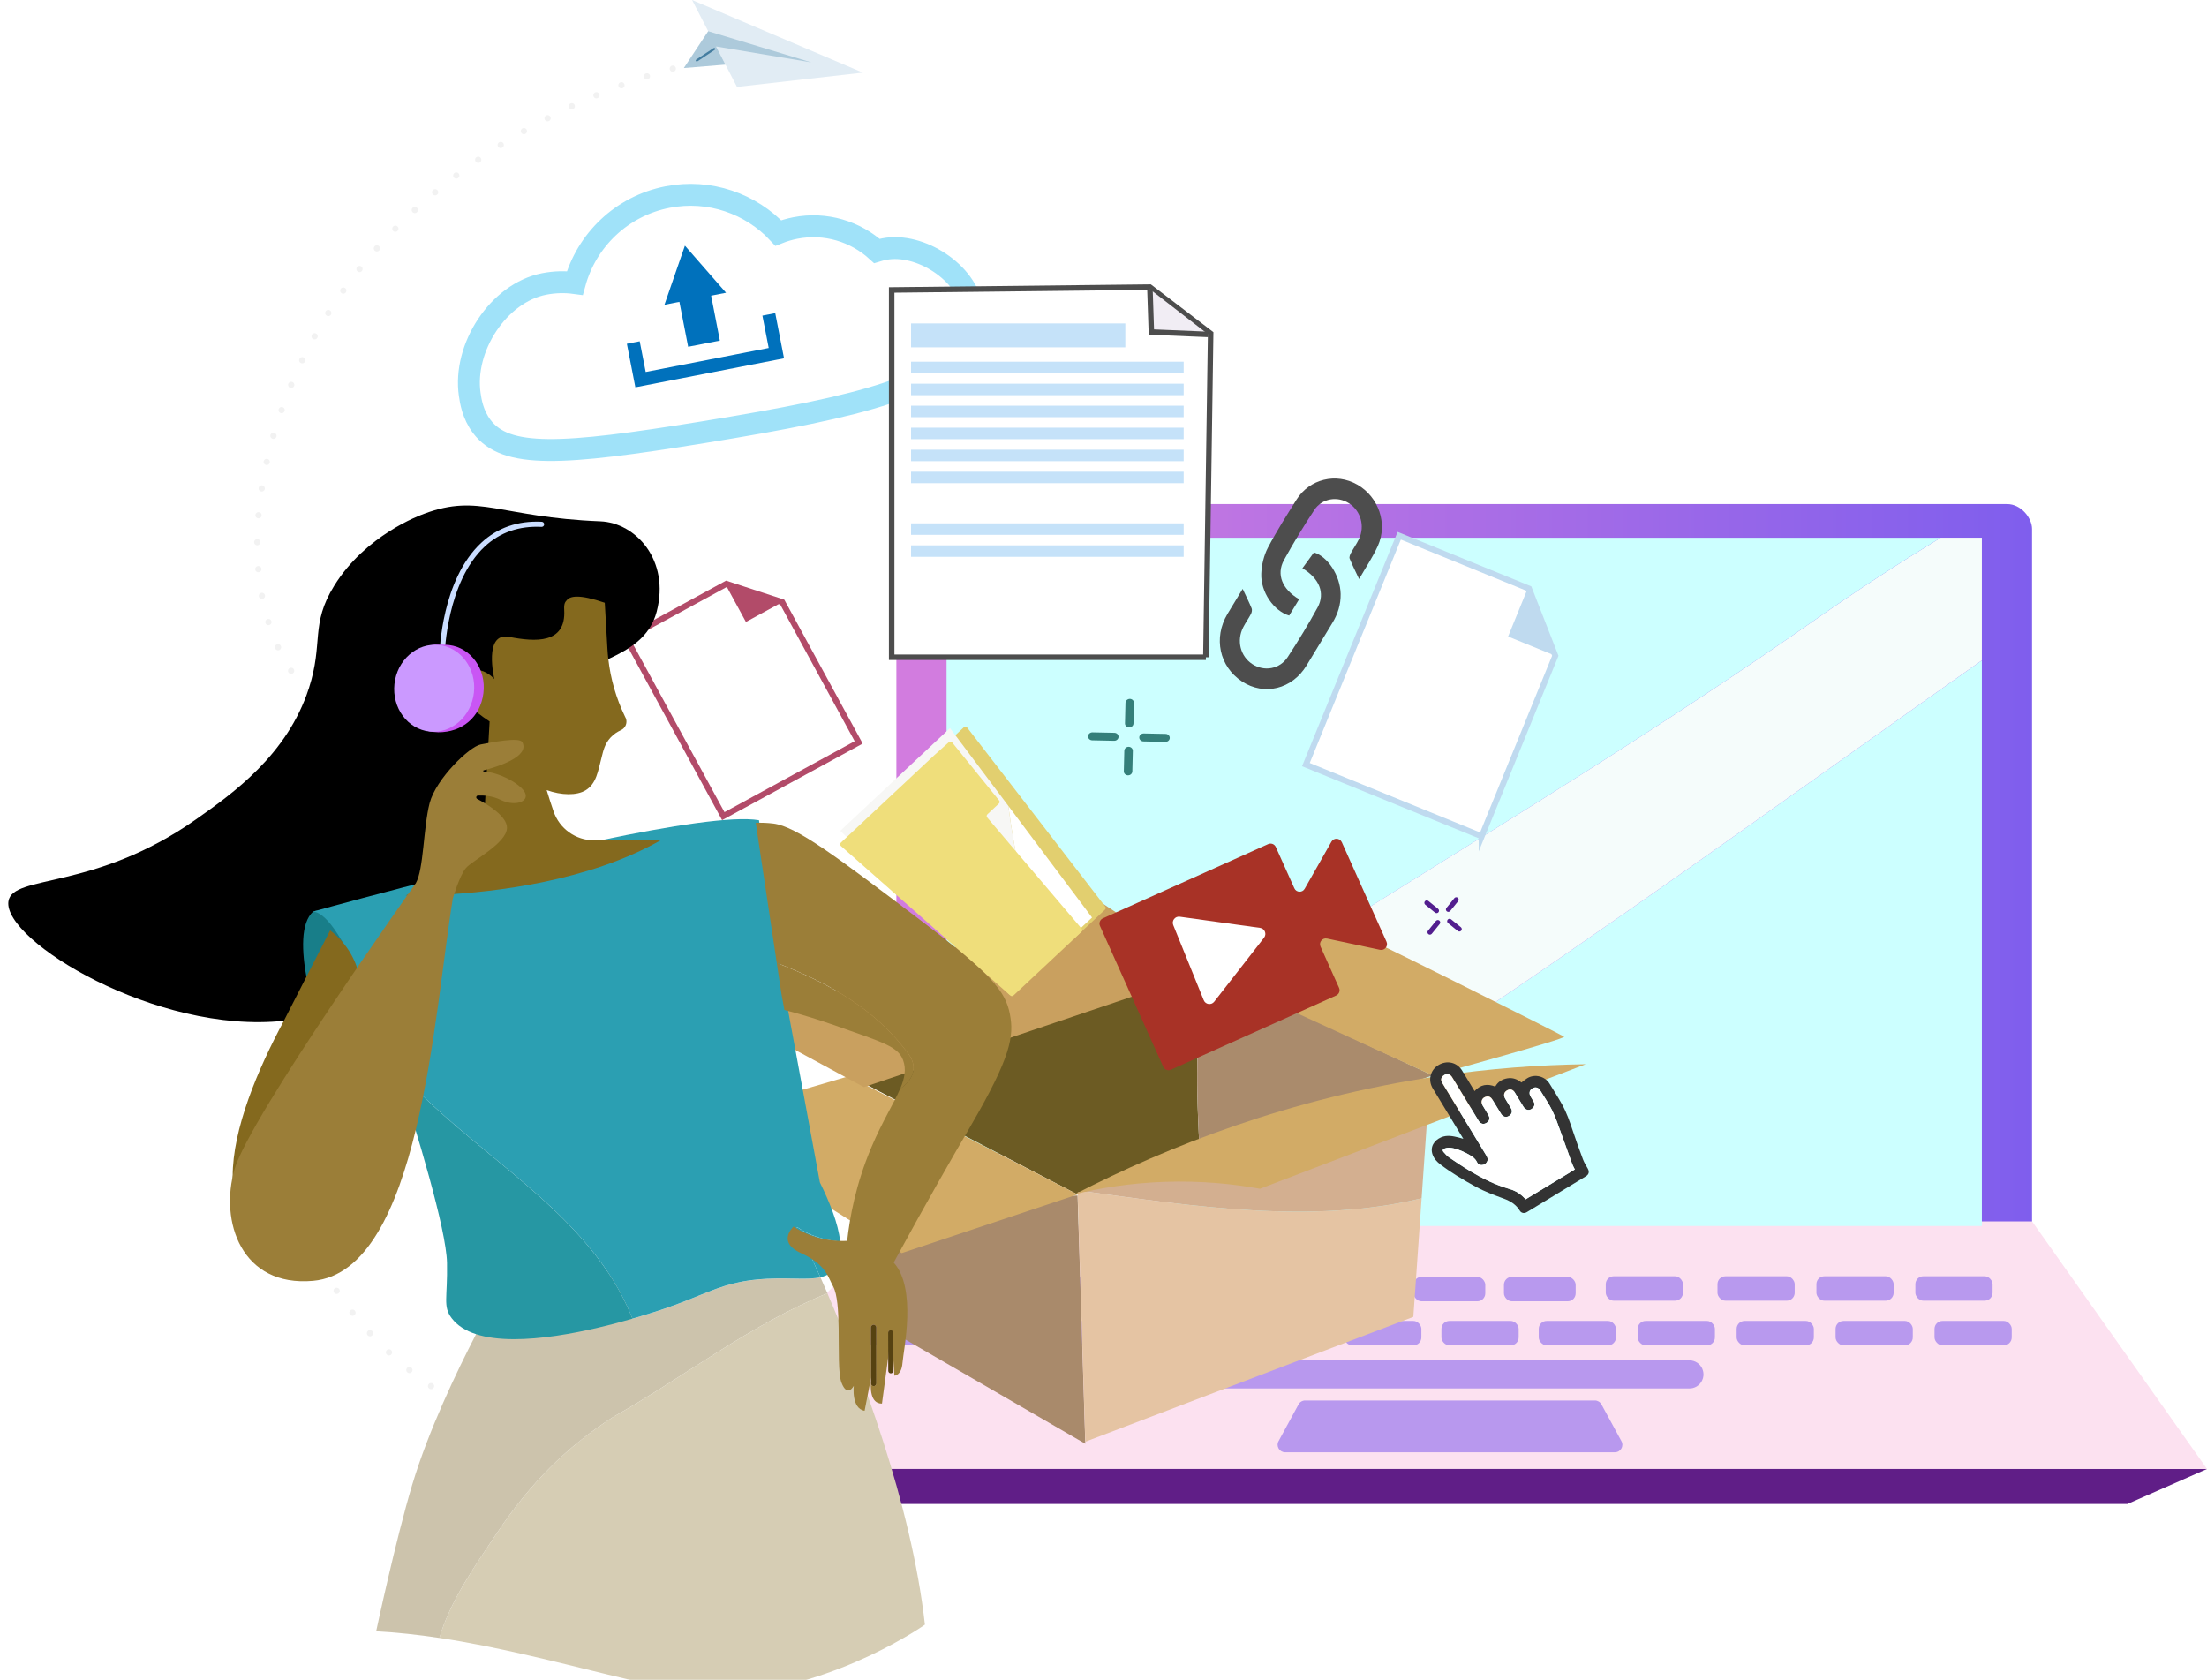 <?xml version="1.0" encoding="UTF-8"?><svg id="Layer_1" xmlns="http://www.w3.org/2000/svg" xmlns:xlink="http://www.w3.org/1999/xlink" viewBox="0 0 1063.2 809.25"><defs><style>.cls-1{stroke:#bfdaef;}.cls-1,.cls-2,.cls-3,.cls-4,.cls-5{fill:#fff;}.cls-1,.cls-3{stroke-width:2.85px;}.cls-1,.cls-3,.cls-4,.cls-6,.cls-5,.cls-7{stroke-miterlimit:10;}.cls-8{fill:#f5fcfb;}.cls-9{fill:#d6cdb4;}.cls-10{fill:#2b9fb2;}.cls-11{fill:#caddff;}.cls-12{fill:#d2ab66;}.cls-13{fill:#347f7a;}.cls-14{filter:url(#drop-shadow-4);}.cls-15{fill:#601e87;}.cls-16{fill:#4d4d4d;}.cls-3{stroke:#b24b69;}.cls-17{filter:url(#drop-shadow-3);}.cls-18{fill:#2697a3;}.cls-19{fill:#cff;}.cls-20{fill:#9b7e38;}.cls-21{fill:#333;}.cls-4,.cls-6{stroke:#4d4d4d;stroke-width:2.65px;}.cls-22{fill:#a98a6b;}.cls-23{fill:#c956f4;}.cls-6{fill:#f1edf4;}.cls-5{stroke:#a0e2f9;stroke-width:10.55px;}.cls-24{fill:#c9a05f;}.cls-25{fill:#ccc3ac;}.cls-26{fill:#f7f7f5;}.cls-27,.cls-28{fill:#7f5eed;}.cls-29{fill:#564211;}.cls-30{fill:#aa8b6c;}.cls-31{fill:#b24b69;}.cls-32{fill:#a83226;}.cls-33{fill:#bfdaef;}.cls-34{fill:#521e8e;}.cls-35{fill:#0071bc;}.cls-36{fill:#d3af90;}.cls-37{fill:#e2cf6f;}.cls-38,.cls-28{opacity:.55;}.cls-39{fill:#c5e2f9;}.cls-40{fill:#adcadb;}.cls-41{fill:#fce1f0;}.cls-42{fill:#e1ecf4;}.cls-43{stroke:#f2f2f2;stroke-dasharray:0 13;stroke-linecap:round;stroke-linejoin:round;stroke-width:3px;}.cls-43,.cls-7{fill:none;}.cls-44{fill:#447da0;}.cls-45{fill:#6c5b23;}.cls-46{fill:#cb99ff;}.cls-47{fill:#e5c4a3;}.cls-7{stroke:#0071bc;stroke-width:6.3px;}.cls-48{fill:#efde7b;}.cls-49{fill:url(#linear-gradient);}.cls-50{fill:#84691e;}.cls-51{fill:#187e89;}</style><linearGradient id="linear-gradient" x1="431.82" y1="424.82" x2="978.92" y2="424.82" gradientUnits="userSpaceOnUse"><stop offset=".06" stop-color="#d27cdf"/><stop offset="1" stop-color="#7f5eed"/></linearGradient><filter id="drop-shadow-3" filterUnits="userSpaceOnUse"><feOffset dx="4" dy="7"/><feGaussianBlur result="blur" stdDeviation="3"/><feFlood flood-color="#3b0d4c" flood-opacity=".11"/><feComposite in2="blur" operator="in"/><feComposite in="SourceGraphic"/></filter><filter id="drop-shadow-4" filterUnits="userSpaceOnUse"><feOffset dx="4" dy="7"/><feGaussianBlur result="blur-2" stdDeviation="3"/><feFlood flood-color="#3b0d4c" flood-opacity=".1"/><feComposite in2="blur-2" operator="in"/><feComposite in="SourceGraphic"/></filter></defs><g><rect class="cls-49" x="431.82" y="242.81" width="547.1" height="364.02" rx="12" ry="12"/><path class="cls-15" d="m315.99,705.91l25.55,18.59h683.34c12.77-5.62,25.55-11.23,38.32-16.85-249.07-.58-498.14-1.16-747.21-1.75Z"/><g><g><path class="cls-41" d="m431.82,588.38l-115.82,119.27h747.21c-28.09-39.76-56.19-79.52-84.28-119.27H431.82Z"/><path class="cls-28" d="m777.95,699.61h-158.85c-2.74,0-4.49-2.94-3.18-5.35l9.64-17.72c.63-1.16,1.85-1.89,3.18-1.89h139.56c1.32,0,2.54.72,3.18,1.89l9.64,17.72c1.31,2.41-.43,5.35-3.18,5.35Z"/><path class="cls-28" d="m813.86,668.86h-235.86c-4.86,0-8.14-4.98-6.22-9.45h0c1.07-2.48,3.51-4.09,6.22-4.09h235.86c2.7,0,5.15,1.61,6.22,4.09h0c1.92,4.47-1.35,9.45-6.22,9.45Z"/><g class="cls-38"><rect class="cls-27" x="419.77" y="615.11" width="34.55" height="11.76" rx="3.82" ry="3.82"/><rect class="cls-27" x="463.31" y="615.11" width="34.55" height="11.76" rx="3.82" ry="3.82"/><rect class="cls-27" x="506.84" y="615.11" width="34.55" height="11.76" rx="3.82" ry="3.82"/><rect class="cls-27" x="550.37" y="615.11" width="34.55" height="11.76" rx="3.82" ry="3.82"/><rect class="cls-27" x="593.91" y="615.11" width="34.55" height="11.76" rx="3.82" ry="3.82"/><rect class="cls-27" x="637.44" y="615.11" width="34.55" height="11.76" rx="3.82" ry="3.82"/><rect class="cls-27" x="680.97" y="615.11" width="34.55" height="11.76" rx="3.82" ry="3.82"/><rect class="cls-27" x="724.51" y="615.11" width="34.55" height="11.76" rx="3.82" ry="3.82"/></g><g class="cls-38"><rect class="cls-27" x="413.16" y="636.34" width="37.2" height="11.76" rx="3.82" ry="3.82"/><rect class="cls-27" x="460.03" y="636.34" width="37.2" height="11.76" rx="3.82" ry="3.82"/><rect class="cls-27" x="506.91" y="636.34" width="37.2" height="11.76" rx="3.82" ry="3.82"/><rect class="cls-27" x="553.78" y="636.34" width="37.2" height="11.76" rx="3.82" ry="3.82"/><rect class="cls-27" x="600.65" y="636.34" width="37.2" height="11.76" rx="3.82" ry="3.82"/><rect class="cls-27" x="647.53" y="636.34" width="37.2" height="11.76" rx="3.82" ry="3.82"/><rect class="cls-27" x="694.4" y="636.34" width="37.2" height="11.76" rx="3.82" ry="3.82"/><rect class="cls-27" x="741.27" y="636.34" width="37.2" height="11.76" rx="3.82" ry="3.82"/><rect class="cls-27" x="788.94" y="636.34" width="37.2" height="11.76" rx="3.82" ry="3.82"/><rect class="cls-27" x="836.6" y="636.34" width="37.2" height="11.76" rx="3.82" ry="3.82"/><rect class="cls-27" x="884.27" y="636.34" width="37.2" height="11.76" rx="3.82" ry="3.82"/><rect class="cls-27" x="931.93" y="636.34" width="37.2" height="11.76" rx="3.82" ry="3.82"/><rect class="cls-27" x="922.71" y="614.82" width="37.2" height="11.76" rx="3.82" ry="3.82"/><rect class="cls-27" x="875.04" y="614.82" width="37.2" height="11.76" rx="3.82" ry="3.82"/><rect class="cls-27" x="827.38" y="614.82" width="37.2" height="11.76" rx="3.82" ry="3.82"/><rect class="cls-27" x="773.56" y="614.82" width="37.2" height="11.76" rx="3.82" ry="3.82"/></g></g><path class="cls-19" d="m954.74,318.12c-75.22,52.99-150.88,108.04-232.08,163.09-59.62,40.13-118.39,70.01-172.48,109.39h404.56v-272.48Z"/><path class="cls-8" d="m954.74,318.12v-59.09h-19.89c-19.91,12.2-39.89,25.12-59.99,39.22-142.97,99.95-288.02,175.98-418.87,276.03v16.32h94.19c54.09-39.38,112.85-69.25,172.48-109.39,81.21-55.06,156.87-110.1,232.08-163.09Z"/><path class="cls-19" d="m934.85,259.04h-478.86v315.25c130.86-100.04,275.9-176.07,418.87-276.03,20.1-14.1,40.08-27.02,59.99-39.22Z"/></g></g><g><path class="cls-16" d="m625.85,288.67c-1.67,2.74-3.24,5.31-4.8,7.87-7.34-2.16-13.78-11.26-13.44-20.19.16-4.23,1.25-8.78,3.17-12.47,4.16-7.98,9.03-15.56,13.79-23.18,6.26-10,19.1-13.09,29.31-7.23,10.29,5.91,14.77,18.8,9.84,29.61-2.46,5.39-5.81,10.34-8.98,15.86-1.71-3.62-3.27-6.69-4.56-9.88-.28-.69.2-1.87.62-2.66,1.23-2.29,2.77-4.41,3.88-6.76,2.94-6.2.86-13.51-4.72-17.14-5.57-3.63-13.07-2.51-16.81,3.17-5.17,7.85-10.09,15.92-14.63,24.18-3.77,6.88-.8,14.08,7.32,18.82Z"/><path class="cls-16" d="m598.64,283.67c1.61,3.44,3.09,6.38,4.33,9.41.3.73.07,1.92-.32,2.67-1.15,2.21-2.63,4.24-3.76,6.45-3.29,6.43-1.36,13.96,4.42,17.73,5.67,3.69,13.19,2.47,17.02-3.39,5.09-7.78,9.96-15.74,14.42-23.93,3.75-6.89.81-14.03-7.32-18.86,1.82-2.5,3.62-4.98,5.55-7.63,6.64,1.99,12.68,11.1,12.86,20.02.1,5.14-1.38,9.7-3.99,13.96-4.18,6.84-8.3,13.72-12.47,20.56-6.94,11.37-20.41,14.65-31.1,7.6-10.83-7.14-13.82-20.96-7-32.43,2.37-3.98,4.8-7.92,7.37-12.16Z"/></g><g class="cls-17"><g><path class="cls-45" d="m577.29,460.86l-170.82,51.06,108.64,56.5,58.88-19.74c-1.68-29.62-2.61-58.99,3.29-87.82Z"/><path class="cls-30" d="m578.29,460.56l-1,.3c-5.91,28.82-4.97,58.2-3.29,87.82l112.16-37.61-107.87-50.51Z"/></g><path class="cls-22" d="m408.79,574.07c.88,1.96,7.04,54.77,7.04,54.77l103,59.66-3.72-119.59-106.33,5.16Z"/><path class="cls-12" d="m330.2,533.32c24.87-7.29,49.75-14.57,74.62-21.86,36.76,18.98,73.53,37.97,110.29,56.95l-84.75,28.25-100.16-63.35Z"/><path class="cls-24" d="m355.18,485.88c19,10.27,38.01,20.54,57.01,30.82,54.96-18.55,109.92-37.09,164.88-55.64-18.23-11.98-36.47-23.97-54.7-35.95l-167.19,60.78Z"/><path class="cls-47" d="m517.45,566.79l-2.33.65,3.72,120.08,158.02-60.15,3.99-57.1c-52.57,12.72-109.86,3.85-163.39-3.48Z"/><path class="cls-36" d="m517.45,566.79c53.54,7.33,110.83,16.2,163.39,3.48l3.49-50-166.89,46.52Z"/><path class="cls-12" d="m686.16,511.07s64.64-17.69,63.32-18.67-106.52-53.8-107.84-53.31-64.56,21.96-64.56,21.96l109.08,50.02Z"/><path class="cls-12" d="m513.99,568.2c11.88-2.85,26.38-5.29,42.97-5.87,17.82-.63,33.4,1.04,46.02,3.33,52.31-20,104.61-39.99,156.92-59.99-22.13.31-46.12,2.01-71.6,5.8-70.97,10.56-129.79,33.81-174.31,56.73Z"/></g><g><g><path class="cls-1" d="m713.79,402.87l-84.69-34.53,44.96-110.27c20.85,8.5,41.69,17,62.54,25.5,4.22,10.78,8.43,21.56,12.65,32.34-11.82,28.99-23.64,57.98-35.46,86.97Z"/><polygon class="cls-33" points="736.02 283.32 726.51 306.63 749.25 315.9 736.02 283.32"/></g><g><path class="cls-3" d="m413.66,357.63l-65.22,35.53-46.67-85.67c16.05-8.75,32.11-17.49,48.16-26.24,8.97,2.94,17.95,5.87,26.92,8.81,12.27,22.52,24.54,45.04,36.81,67.56Z"/><polygon class="cls-31" points="349.48 281.5 359.34 299.61 376.85 290.07 349.48 281.5"/></g></g><g><path class="cls-37" d="m532.46,436.74l-66.54-86.26c-.39-.51-1.15-.55-1.64-.09l-20.91,19.57c-.45.42-.5,1.11-.11,1.55l72.15,81.01c.41.45,1.12.47,1.59.03l15.3-14.32c.43-.4.5-1.05.15-1.49Z"/><path class="cls-2" d="m526.07,441.99l-40.33-53.79c3.4,26.07,9.51,51.43,15.76,76.8l24.58-23Z"/><path class="cls-26" d="m485.73,388.19l-28.07-37.44-52.87,49.49,81.64,78.85,15.07-14.1c-6.25-25.37-12.36-50.73-15.76-76.8Z"/><path class="cls-48" d="m520.96,448.92l-32.72,30.63c-.43.4-1.08.42-1.5.05l-81.65-72.07c-.48-.42-.47-1.18.02-1.64l44.96-42.08c2.33-2.08,4.66-4.17,6.99-6.25.48-.45,1.22-.42,1.62.07l22.64,27.98c.36.44.3,1.1-.14,1.51l-5.5,5.15c-.44.42-.5,1.09-.12,1.53l45.53,53.58c.38.44.32,1.12-.12,1.53Z"/></g><g><g id="svg-item-cloud"><path class="cls-5" d="m468.3,148.48c.94,6.7-1.47,12.32-2.71,14.83-11.16,22.41-48.55,32.21-126.95,44.93-68.45,11.12-94.93,12.58-106.54-2.78-4.41-5.84-5.36-12.36-5.81-15.41-3.28-22.46,13.7-48.94,35.88-53.27,4.99-.97,9.96-1.09,14.74-.44,5.64-20.48,22.42-37.08,44.68-41.42,20.31-3.96,40.2,3.24,53.34,17.32,2.59-1.03,5.33-1.84,8.17-2.4,14.67-2.86,29.07,1.69,39.32,11.04,1.17-.36,2.37-.65,3.6-.89,17.3-3.37,39.91,11.5,42.28,28.49h0Z"/></g><g><path class="cls-7" d="m305.08,165l3.49,17.88h0l65.44-12.76c-1.21-6.23-2.43-12.45-3.64-18.68"/><polygon class="cls-35" points="349.77 141.02 342.58 142.43 346.79 164.07 331.51 167.05 327.29 145.4 320.09 146.81 325.02 132.57 329.95 118.34 339.86 129.68 349.77 141.02"/></g></g><g><path class="cls-34" d="m692.98,439.44l-.02.02c-.41.5-1.15.58-1.65.17l-4.71-3.81c-.5-.41-.58-1.13-.17-1.65.41-.5,1.15-.58,1.65-.17l4.71,3.81c.5.4.58,1.12.19,1.63Z"/><path class="cls-34" d="m703.95,448.3l-.02.02c-.41.5-1.15.58-1.65.17l-4.71-3.81c-.5-.41-.57-1.12-.17-1.65.41-.5,1.15-.58,1.65-.17l4.71,3.81c.5.4.58,1.12.19,1.63Z"/><path class="cls-34" d="m693.58,445.1l-.02.02-3.81,4.71c-.41.5-1.15.58-1.65.17-.5-.4-.58-1.12-.19-1.63l.02-.02,3.81-4.71c.41-.5,1.15-.58,1.65-.17.5.4.58,1.12.19,1.63Z"/><path class="cls-34" d="m702.46,434.12l-.02.02-3.81,4.71c-.41.5-1.14.58-1.65.17-.5-.4-.58-1.12-.19-1.63l.02-.02,3.81-4.71c.41-.5,1.15-.58,1.65-.17.5.4.58,1.12.19,1.63Z"/></g><g><path class="cls-13" d="m544,350.42h-.05c-1.13-.02-2.03-.9-2-1.96l.24-9.91c.03-1.06.99-1.84,2.1-1.88,1.13.03,2.03.9,2,1.96l-.24,9.91c-.03,1.04-.94,1.88-2.05,1.88Z"/><path class="cls-13" d="m543.44,373.5h-.05c-1.13-.02-2.03-.9-2-1.96l.24-9.91c.03-1.06.99-1.9,2.1-1.88,1.13.03,2.03.9,2,1.96l-.24,9.91c-.03,1.04-.94,1.88-2.05,1.88Z"/><path class="cls-13" d="m536.79,356.85h-.05l-10.59-.22c-1.13-.03-2.03-.9-2-1.96.03-1.06,1.01-1.88,2.1-1.88l10.59.22c1.13.03,2.03.9,2,1.96-.03,1.04-.94,1.88-2.05,1.88Z"/><path class="cls-13" d="m561.47,357.38h-.05l-10.59-.22c-1.13-.02-2.03-.9-2-1.96.03-1.06,1.01-1.88,2.1-1.88l10.59.22c1.13.02,2.03.9,2,1.96-.03,1.04-.94,1.88-2.05,1.88Z"/></g><g><path class="cls-21" d="m704.94,548.6c-2.2-3.63-4.25-7-6.29-10.37-2.81-4.63-5.63-9.26-8.43-13.9-2.39-3.96-1.21-8.85,2.68-11.22,4.13-2.51,9-1.39,11.47,2.65,1.99,3.25,3.96,6.52,5.99,9.86,2.82-3.17,6.16-3.7,9.96-2.18,1.28-2.3,3.3-3.56,5.83-3.98,2.58-.43,4.83.43,6.8,2.02.94-.71,1.8-1.48,2.77-2.06,3.62-2.21,8.53-1.01,10.75,2.59,2.05,3.34,4.16,6.64,6.07,10.07,2.2,3.96,3.67,8.24,5.1,12.54,1.55,4.67,3.22,9.3,4.95,13.91.58,1.55,1.5,2.97,2.31,4.43.82,1.48.55,2.8-.88,3.67-9.49,5.77-18.99,11.53-28.49,17.29-1.24.75-2.66.49-3.39-.72-1.78-2.92-4.47-4.59-7.57-5.74-4.69-1.73-9.39-3.45-13.79-5.87-5.85-3.22-11.58-6.59-16.9-10.65-1.64-1.25-3.02-2.72-3.74-4.73-1.38-3.87.92-6.96,4.08-8.33,2.89-1.25,5.81-.58,8.7.15.59.15,1.17.33,2.04.58Zm53.73,14.76c-.45-.91-.96-1.76-1.29-2.68-1.86-5.1-3.64-10.24-5.51-15.33-1.29-3.5-2.46-7.08-4.11-10.41-1.7-3.44-3.92-6.62-5.92-9.91-.15-.25-.37-.49-.61-.67-1.05-.81-2.38-.67-3.54.33-.91.79-1.1,2.11-.42,3.37.49.9,1.06,1.75,1.57,2.64.59,1.04.44,2.13-.38,3-1.41,1.49-3.42,1.27-4.56-.56-1.44-2.31-2.82-4.67-4.25-6.99-.72-1.17-1.93-1.6-3.06-1.16-1.94.76-2.54,2.38-1.5,4.2.91,1.6,1.92,3.14,2.84,4.73.68,1.17.52,2.29-.37,3.17-1.44,1.42-3.31,1.24-4.41-.5-1.46-2.3-2.84-4.65-4.27-6.98-.62-1.02-1.5-1.59-2.73-1.36-2.15.4-3.03,2.36-1.91,4.25.93,1.59,1.94,3.13,2.83,4.74.78,1.41.47,2.65-.72,3.52-1.54,1.11-3.08.76-4.12-.96-3.63-5.97-7.25-11.95-10.87-17.92-.62-1.02-1.21-2.06-1.87-3.05-.96-1.46-2.3-1.8-3.68-.99-1.61.95-1.96,2.25-.98,3.87,3.91,6.48,7.84,12.94,11.77,19.41,3.13,5.16,6.26,10.31,9.39,15.47.53.87.91,1.78.49,2.8-.45,1.1-1.32,1.72-2.5,1.83-1.09.1-1.98-.34-2.43-1.34-.76-1.69-2.14-2.68-3.67-3.54-.56-.32-1.12-.65-1.7-.94-2.52-1.24-5.11-2.29-7.94-2.52-.83-.07-1.74.15-2.53.45-.71.27-.91.96-.33,1.58.87.94,1.71,1.97,2.75,2.68,3.34,2.28,6.71,4.52,10.17,6.6,5.97,3.58,12.18,6.65,18.92,8.59,2.2.63,4.24,1.68,5.98,3.21.62.55,1.19,1.17,1.77,1.75,7.92-4.81,15.78-9.58,23.71-14.39Z"/><path class="cls-2" d="m758.67,563.36c-7.93,4.81-15.79,9.58-23.71,14.39-.58-.58-1.15-1.2-1.77-1.75-1.74-1.54-3.78-2.58-5.98-3.21-6.73-1.93-12.95-5.01-18.92-8.59-3.47-2.08-6.83-4.32-10.17-6.6-1.04-.71-1.88-1.74-2.75-2.68-.58-.62-.37-1.31.33-1.58.79-.3,1.7-.52,2.53-.45,2.82.23,5.42,1.27,7.94,2.52.58.29,1.13.62,1.7.94,1.53.86,2.9,1.86,3.67,3.54.45.99,1.34,1.44,2.43,1.34,1.18-.11,2.04-.73,2.5-1.83.42-1.02.03-1.93-.49-2.8-3.13-5.16-6.26-10.31-9.39-15.47-3.93-6.47-7.85-12.94-11.77-19.41-.98-1.62-.63-2.92.98-3.87,1.37-.81,2.72-.47,3.68.99.66,1,1.25,2.03,1.87,3.05,3.62,5.97,7.25,11.95,10.87,17.92,1.05,1.72,2.58,2.07,4.12.96,1.2-.86,1.5-2.1.72-3.52-.89-1.61-1.89-3.15-2.83-4.74-1.12-1.9-.24-3.85,1.91-4.25,1.23-.23,2.11.34,2.73,1.36,1.42,2.32,2.81,4.67,4.27,6.98,1.1,1.74,2.97,1.92,4.41.5.89-.88,1.05-2,.37-3.17-.92-1.59-1.93-3.14-2.84-4.73-1.04-1.82-.44-3.44,1.5-4.2,1.13-.44,2.34-.02,3.06,1.16,1.43,2.32,2.81,4.67,4.25,6.99,1.14,1.83,3.15,2.05,4.56.56.82-.87.97-1.96.38-3-.5-.89-1.08-1.74-1.57-2.64-.68-1.25-.49-2.58.42-3.37,1.16-1,2.48-1.13,3.54-.33.24.18.45.41.61.67,2,3.29,4.22,6.47,5.92,9.91,1.65,3.33,2.82,6.91,4.11,10.41,1.88,5.1,3.65,10.23,5.51,15.33.33.92.85,1.77,1.29,2.68Z"/></g><g><g><path class="cls-4" d="m580.92,316.62h-151.37v-176.94c41.47-.46,82.94-.92,124.41-1.38,9.75,7.45,19.51,14.9,29.26,22.35-.77,51.99-1.54,103.98-2.3,155.98Z"/><path class="cls-6" d="m553.97,139.33c.23,6.87.46,13.75.69,20.62,9.14.38,18.28.77,27.42,1.15"/></g><rect class="cls-39" x="438.89" y="155.8" width="103.22" height="11.52"/><rect class="cls-39" x="438.89" y="174.24" width="131.33" height="5.53"/><rect class="cls-39" x="438.89" y="184.83" width="131.33" height="5.53"/><rect class="cls-39" x="438.89" y="195.43" width="131.33" height="5.53"/><rect class="cls-39" x="438.89" y="206.03" width="131.33" height="5.53"/><rect class="cls-39" x="438.89" y="216.63" width="131.33" height="5.53"/><rect class="cls-39" x="438.89" y="227.23" width="131.33" height="5.53"/><rect class="cls-39" x="438.89" y="252.11" width="131.33" height="5.53"/><rect class="cls-39" x="438.89" y="262.71" width="131.33" height="5.53"/></g><g><path class="cls-32" d="m646.39,405.69l21.55,47.99c.94,2.09-.89,4.35-3.13,3.88l-25.52-5.43c-2.24-.48-4.07,1.79-3.13,3.88l8.92,19.87c.63,1.41,0,3.06-1.4,3.69l-79.61,35.75c-1.41.63-3.06,0-3.69-1.4l-30.47-67.85c-.63-1.41,0-3.06,1.4-3.69l79.61-35.75c1.41-.63,3.06,0,3.69,1.4l8.93,19.88c.94,2.09,3.85,2.23,4.98.24l12.89-22.69c1.13-1.99,4.04-1.85,4.98.24Z"/><path class="cls-2" d="m607.04,446.99l-38.7-5.38c-2.25-.31-3.99,1.92-3.14,4.03l14.69,36.21c.85,2.1,3.66,2.49,5.05.7l24.01-30.83c1.39-1.79.33-4.42-1.92-4.73Z"/></g><g><path class="cls-2" d="m534.27,50.31h-.06c-1.35-.04-2.41-1.37-2.38-2.97l.29-14.99c.03-1.6,1.18-2.78,2.49-2.84,1.35.04,2.41,1.37,2.38,2.97l-.29,14.99c-.03,1.58-1.12,2.84-2.44,2.84Z"/><path class="cls-2" d="m533.6,85.24h-.06c-1.35-.04-2.41-1.37-2.38-2.97l.29-14.99c.03-1.6,1.17-2.88,2.49-2.84,1.35.04,2.41,1.37,2.38,2.97l-.29,14.99c-.03,1.58-1.12,2.84-2.44,2.84Z"/><path class="cls-2" d="m525.69,60.05h-.06l-12.61-.34c-1.35-.04-2.41-1.37-2.38-2.97.03-1.6,1.21-2.85,2.49-2.84l12.61.34c1.35.04,2.41,1.37,2.38,2.97-.03,1.58-1.12,2.84-2.44,2.84Z"/><path class="cls-2" d="m555.07,60.85h-.06l-12.61-.34c-1.35-.04-2.41-1.37-2.38-2.97.03-1.6,1.2-2.84,2.49-2.84l12.61.34c1.35.04,2.41,1.37,2.38,2.97-.03,1.58-1.12,2.84-2.44,2.84Z"/><path class="cls-2" d="m512.26,736.29c-.06-.43.12-.89.53-1.22.67-.55,1.72-.55,2.34,0,2.85,2.51,6.02,4.93,9.43,7.18.7.46.8,1.34.22,1.96-.58.62-1.63.74-2.33.28-3.53-2.32-6.81-4.82-9.76-7.43-.24-.21-.38-.48-.42-.76Zm20.28,13.45c-.04-.31.03-.64.25-.94.5-.67,1.52-.9,2.29-.51,3.56,1.79,7.38,3.48,11.34,5.01.82.32,1.14,1.15.73,1.85-.41.71-1.41,1.02-2.23.71-4.07-1.57-7.98-3.31-11.64-5.15-.43-.22-.69-.58-.75-.98Zm23.56,9.18c-.03-.22,0-.46.11-.69.34-.73,1.3-1.12,2.15-.87,3.97,1.17,8.14,2.24,12.37,3.17.87.19,1.36.95,1.09,1.7-.27.75-1.2,1.2-2.07,1.01-4.31-.95-8.56-2.03-12.62-3.23-.58-.17-.96-.6-1.03-1.09Zm25.28,5.57c-.02-.16-.01-.32.03-.48.21-.76,1.09-1.27,1.99-1.13,4.21.64,8.55,1.18,12.89,1.58.9.09,1.51.78,1.37,1.55-.15.77-.99,1.32-1.9,1.24-4.42-.41-8.83-.96-13.11-1.61-.7-.11-1.19-.58-1.27-1.14Zm26.15,2.46c-.01-.1-.02-.2,0-.3.09-.77.89-1.37,1.8-1.34,4.34.17,8.75.22,13.12.15.91-.01,1.63.6,1.6,1.38-.03.77-.79,1.41-1.71,1.43-4.43.07-8.92.02-13.33-.15-.79-.03-1.4-.53-1.49-1.16Zm26.47-.4s0-.08-.01-.12c-.03-.77.69-1.45,1.6-1.51,4.39-.3,8.8-.72,13.11-1.26.9-.11,1.7.4,1.8,1.15v.03c.09.77-.57,1.48-1.48,1.59-4.37.54-8.86.97-13.32,1.28-.86.06-1.59-.45-1.7-1.16Zm26.33-3.27c-.11-.73.49-1.44,1.37-1.6,2.16-.39,4.34-.82,6.47-1.28,2.13-.45,4.28-.95,6.39-1.47.89-.22,1.78.21,2,.95.23.74-.33,1.52-1.22,1.74-2.15.53-4.34,1.03-6.51,1.5-2.16.46-4.38.9-6.58,1.3-.9.16-1.76-.31-1.9-1.07,0-.02,0-.04-.01-.06Zm25.73-6.32c-.09-.65.37-1.31,1.14-1.55,4.13-1.29,8.29-2.72,12.36-4.26.85-.32,1.81-.01,2.15.69.34.71-.08,1.54-.93,1.86-4.14,1.56-8.37,3.02-12.58,4.33-.87.27-1.8-.1-2.08-.82-.03-.08-.05-.17-.07-.26Zm24.6-9.29c-.08-.58.27-1.17.93-1.47,3.89-1.74,7.82-3.63,11.65-5.61.8-.41,1.81-.22,2.25.44.45.66.16,1.52-.63,1.93-3.9,2.02-7.88,3.94-11.85,5.71-.82.37-1.81.12-2.21-.57-.08-.14-.13-.28-.15-.43Z"/><path class="cls-43" d="m324.12,33.06c-9.57,2.43-117.08,31.41-171.02,126.14-29.62,52.01-41.84,121.65-11.88,165.41,18.64,27.22,37.25,20.55,47.67,45.02,20.77,48.78-45.53,93.24-51.27,164.11-6.99,86.25,79.05,170.5,170.62,161.02,25.57-2.65,47.54-12.19,62.82-20.42"/><g><polygon class="cls-42" points="333.41 0 355.03 41.86 415.69 34.98 333.41 0"/><polygon class="cls-40" points="329.43 32.77 341.17 15.01 390.85 30.04 344.97 22.37 349.49 31.12 329.43 32.77"/><path class="cls-44" d="m335.31,29.47s-.05-.04-.07-.06c-.18-.22-.08-.57.23-.77l8.13-5.39c.31-.2.71-.19.89.03.18.22.08.57-.23.77l-8.13,5.39c-.27.18-.62.19-.82.03Z"/></g></g><g class="cls-14"><g><path class="cls-25" d="m377.52,588.2l4-.78s2.02,4.03,5.3,11.2c-.96-.53-2-1.04-3.14-1.57-6.31-2.88-6.97-6.27-6.17-8.84Z"/><path class="cls-25" d="m394.6,616.02c-36.87,14.91-68.62,40.05-103.18,59.56-22.42,14.4-40.04,31.99-56.06,55.98-10.8,16.17-22.31,32.34-27.69,50.48-10.19-1.54-20.39-2.67-30.46-3.18,0,0,9.34-43.89,17.41-70.73,7.83-26.04,21.27-54.16,30.72-72.42,6.26-12.11,10.8-19.88,10.8-19.88l52.52-10.25c4.73,7.04,8.79,14.56,12.01,22.68,3.8-1.09,6.82-2.03,8.73-2.62,27.04-8.38,33.35-15.45,56.08-16.6,11.28-.58,19.75.66,25.76-.72,1.07,2.4,2.19,4.97,3.38,7.71Z"/><path class="cls-9" d="m394.59,616.01c-36.87,14.92-68.61,40.06-103.18,59.57-22.42,14.4-40.04,31.99-56.06,55.98-10.8,16.17-22.31,32.35-27.7,50.48,56.64,8.53,112.6,29.56,141.73,26.99,51.7-4.56,92.19-33.39,92.19-33.39-6.59-58.8-31.39-123.47-46.99-159.63Z"/></g><path d="m312.38,287.55c-3.3,12.64-13.36,18.27-23.32,22.95-5.91,2.78-11.76,5.23-16.16,8.64-16.31,12.56-29.57,39.03-43.6,67.07-4.53,9.05-9.15,18.28-13.98,27.27-.13.24-.26.5-.4.74-1.78,3.31-3.59,6.57-5.45,9.79-7.78,13.55-16.21,26.09-25.74,36.07-.61.62-1.2,1.25-1.81,1.84-3.08,3.07-6.26,5.87-9.58,8.33-4.23,3.17-8.67,5.81-13.36,7.82-3.62,1.55-7.35,2.83-11.16,3.87-4.89,1.33-9.93,2.24-15.06,2.8C71.45,491.37-2.67,446.01.07,427.2c1.92-13.15,41.24-4.88,90.4-39.52,17.57-12.4,43.86-30.92,54.33-63.11,7.11-21.91.58-30.65,12.22-49.44,15.1-24.36,41.1-33.83,43.36-34.66,26.6-9.93,36.17,1.71,84.81,3.66,17.15.69,33.59,18.78,27.18,43.43Z"/><g><path class="cls-51" d="m192.19,513.94l-3.36-.29-14.5-1.23-16.83-1.42s-5.29-13.26-9.67-29.06c-1.49-5.37-2.88-11.05-3.92-16.6v-.02c-2.71-14.28-3.11-27.73,2.93-33.17,0,0,.02,0,.03-.02.16-.13.58-.26,1.2-.32.02-.02.03-.02.05-.02,3.22-.4,11.74.32,20.42,8.24,5.59,5.12,11.26,13.58,15.2,20.04,3.08,5.09,5.06,8.92,5.06,8.92l3.36,44.42.03.53Z"/><path class="cls-18" d="m300.65,628.25c-18.18,5.25-54.51,14.22-75.33,7.45-4.95-1.6-9.02-4.09-11.77-7.74-4.32-5.74-1.89-9.72-2.21-26.58-.32-16.38-14.94-64.15-22.52-87.73-.72-2.24-1.38-4.25-1.95-6,1.71,1.95,3.48,3.87,5.29,5.76,30.55,32.25,72.16,55.98,96.49,92.16,4.73,7.04,8.79,14.56,12.01,22.68Z"/><path class="cls-10" d="m377.52,588.2c-.8,2.58-.14,5.97,6.17,8.84,1.14.53,2.18,1.04,3.14,1.57,1.28,2.78,2.76,6.03,4.39,9.69-6.01,1.38-14.48.14-25.76.72-22.73,1.15-29.04,8.22-56.08,16.6-1.91.59-4.93,1.54-8.73,2.62-3.22-8.13-7.29-15.64-12.01-22.68-24.33-36.18-65.94-59.92-96.49-92.16-1.81-1.89-3.57-3.81-5.29-5.76-2.11-6.46-3.12-9.34-2.13-6.25-1.17-3.1-2.39-6.24-3.6-9.39v-.02c-2.85-7.37-5.81-14.78-8.79-21.75-4.61-10.78-9.29-20.52-13.81-27.45-4.12-6.35-8.09-10.35-11.71-10.65,0,0,.02,0,.03-.02.11-.02.51-.13,1.2-.32.02-.02.03-.02.05-.02,6.04-1.68,32.79-9.04,65.67-17.29.37-.11.75-.19,1.14-.29,22.28-5.6,47.27-11.55,70.51-16.41,33.65-7.04,63.6-11.76,76.21-9.66l.24,1.6,10.12,67.48,2.26,15c.46,2.54.94,5.09,1.41,7.63,5.11,27.59,10.2,55.18,15.31,82.77,4.52,9.15,8.86,19.69,9.77,28.44-1.07-.06-2.18-.19-3.32-.35-4.97-.7-11.42-2.43-17.31-6.48,0,0-1.89,1.65-2.59,3.97Z"/><path class="cls-10" d="m397.64,604.71c-.59.67-1.23,1.23-1.94,1.71-1.3.9-2.8,1.5-4.48,1.89-1.63-3.66-3.11-6.91-4.39-9.69-.96-.53-2-1.04-3.14-1.57-6.31-2.88-6.97-6.27-6.17-8.84.7-2.32,2.59-3.97,2.59-3.97,5.89,4.05,12.35,5.77,17.31,6.48,1.14.16,2.24.29,3.32.35.59,5.52-.18,10.33-3.11,13.64Z"/></g><g><path class="cls-50" d="m188.79,469l-41.97,126.05s-38.6,12.65-38.73-35.22c-.06-23.02,12.06-51.6,24.67-75.09,7.43-14.52,14.86-29.03,22.28-43.55,2.61,1.98,6.16,5.2,9.19,10.01,5.14,8.16,5.79,16.2,5.85,20.03,6.23-.74,12.47-1.49,18.7-2.23Z"/><path class="cls-50" d="m314.22,397.8c-34.71,19.75-79.99,24.9-104.75,26.2-11.13.58-18.12.38-18.12.38l17.6-7.37c1.7-.7,3.3-1.55,4.82-2.51.53-.32,1.04-.67,1.54-1.02,8.09-5.74,13.29-14.92,13.85-25.06l.13-2.21,2.58-45.66c-1.87-1.23-4.05-2.75-6.18-4.45-1.11-.86-2.18-1.78-3.2-2.72-4.9-4.56-8.31-9.79-4.68-13.8,1.73-1.92,3.46-2.99,5.11-3.49,1.63-.53,3.19-.46,4.6-.11,3.89.94,6.63,4.16,6.63,4.16,0,0-5.43-22.79,7.13-20.33,12.57,2.45,27.49,3.45,26.52-13.02-.21-3.41.67-3.92,1.25-4.65,1.57-2,5.94-3.01,18.29,1.23l1.28,22.18c.1,1.66.24,3.31.43,4.96,1.09,9.5,3.76,18.78,7.91,27.41l.62,1.3c.69,2.18-.34,4.56-2.42,5.5-1.7.78-3.46,1.89-4.98,3.52-2.9,3.09-3.56,6.51-4.32,9.44-1.84,7.02-2.55,12.84-7.77,16.03-4.24,2.58-11.61,2.46-18.74-.1,1.09,3.65,2.24,7.13,3.32,10.27,2.85,8.33,10.68,13.93,19.49,13.93h32.05Z"/><path class="cls-20" d="m248.86,374.75c-2.06-4.05-12.09-9.65-19.83-10.1-.32-.02-.36-.46-.05-.54,6.35-1.63,22.38-6.51,18.65-13.58-1.38-2.61-14.66.06-20.08,1.1-5.42,1.04-21.54,16.59-24.58,28.23-3.03,11.64-2.83,32.1-6.68,38.64,0,0-79.85,112.38-87.26,137.63-7.4,25.25,3.3,56.98,37.8,53.89,51.52-4.61,58.33-129.62,67.31-184.16,0,0,3.21-11.06,6.3-14.69,3.09-3.63,19.67-11.93,19.79-19.36.09-5.64-9.64-11.47-14.35-13.96-.76-.4-.51-1.55.34-1.6,2.65-.15,6.82.06,10.98,2.08,6.91,3.35,13.94.92,11.65-3.6Z"/></g><g><path class="cls-11" d="m209,309.38s-.02,0-.03,0c-.68-.01-1.22-.58-1.21-1.26.03-1.46.98-35.88,20.1-53.66,7.83-7.28,17.62-10.69,29.12-10.12.68.03,1.21.61,1.17,1.29-.03.68-.59,1.21-1.3,1.17-10.79-.53-19.99,2.65-27.31,9.46-18.36,17.08-19.3,51.56-19.31,51.91-.01.67-.57,1.21-1.24,1.21Z"/><path class="cls-23" d="m228.87,326.96c1.46-11.49-5.92-21.88-16.47-23.22-1.16-.15-5.44-.26-6.57-.18-9.15.61-13.87,8.34-15.17,18.57-1.4,11.03,2.81,21.34,12.69,23.3.41.08,3.33.31,3.76.32,11.56.04,20.3-7.3,21.76-18.79Z"/><path class="cls-46" d="m224.31,326.59c1.23-11.52-6.34-21.76-16.92-22.89-10.57-1.13-20.14,7.3-21.37,18.81-1.23,11.52,6.34,21.76,16.92,22.89,10.57,1.13,20.14-7.3,21.37-18.81Z"/></g><g><g><path class="cls-20" d="m429.64,517.49c2.18-5.1,3.01-9.4,1.41-13.77-2.42-6.51-9.34-8.49-32.26-16.55-8.3-2.91-16.27-5.39-24.92-7.66-.46-2.54-.95-5.09-1.41-7.63l-2.26-15c24.36,9.47,47.2,21.66,63.57,44.02,4.77,6.67,1.59,12.76-4.13,16.6Z"/><path class="cls-20" d="m463.37,535.82c-8.28,14.12-21.05,36.34-36.84,65.39,11.26,12.57,4.71,42.07,4.24,48.29-.46,6.19-3.88,6.21-3.91,6.21l-.5-7.6v-.13l-.03-12.94c0-.35-.14-.66-.37-.88-.22-.22-.53-.35-.86-.35-.69,0-1.23.54-1.23,1.23l.02,11.61v.13l-3.01,22.38c-5.75.08-5.67-7.82-5.24-11.84v2.18c0,.67.56,1.23,1.25,1.23s1.23-.56,1.23-1.25l-.03-27.05c0-.34-.14-.66-.37-.88-.22-.22-.53-.35-.86-.35-.69,0-1.25.56-1.25,1.23l.03,24.2v.06l-2.27,11.55-.85,4.37c-6.49-1.01-5.22-12-5.22-12,0,0-3.09,5.92-5.94-1.6-1.59-4.21-1.2-15.47-1.35-26.09-.13-8.41-.58-16.39-2.64-20.17-1.15-2.1-1.95-4.37-3.46-6.69-1.65-2.56-4.15-5.2-8.87-7.81-.96-.53-2-1.04-3.14-1.57-6.31-2.88-6.97-6.27-6.17-8.84.7-2.32,2.59-3.97,2.59-3.97,5.89,4.05,12.35,5.77,17.31,6.48,1.14.16,2.24.29,3.32.35,1.86.14,3.6.14,5.17.06,1.2-10.97,4.05-27.09,11.68-45.1,5.3-12.56,10.84-21.14,13.84-28.18,5.72-3.84,8.91-9.93,4.13-16.6-16.37-22.36-39.21-34.55-63.57-44.02l-10.12-67.48c2.8-.11,5.64,0,8.49.35,11.21,1.38,30.98,16.35,70.52,46.3,34.53,26.17,41.28,34.36,43.42,45.55,2,10.44.72,20.27-19.14,54.22Z"/><path class="cls-20" d="m418.09,632.43l.03,27.05c0,.69-.56,1.25-1.23,1.25s-1.25-.56-1.25-1.23v-2.3c.08-.74.18-1.34.22-1.71l-.22,1.15-.03-24.2c0-.67.56-1.23,1.25-1.23.34,0,.64.13.86.35.22.22.37.54.37.88Z"/><path class="cls-20" d="m426.37,647.97l-.85-13.29-1.63,11.96-.02-11.61c0-.69.54-1.23,1.23-1.23.34,0,.64.13.86.35.22.22.37.53.37.88l.03,12.94Z"/></g><path class="cls-29" d="m418.12,659.47c0,.69-.56,1.25-1.23,1.25s-1.25-.56-1.25-1.23v-2.86l-.03-24.2c0-.67.56-1.23,1.25-1.23.34,0,.64.13.86.35.22.22.37.54.37.88l.03,27.05Z"/><path class="cls-29" d="m426.39,653.37c0,.67-.56,1.23-1.25,1.23s-1.23-.54-1.23-1.23l-.02-6.59v-.13l-.02-11.61c0-.69.54-1.23,1.23-1.23.34,0,.64.13.86.35.22.22.37.53.37.88l.03,12.94v.13l.02,5.26Z"/></g></g></svg>